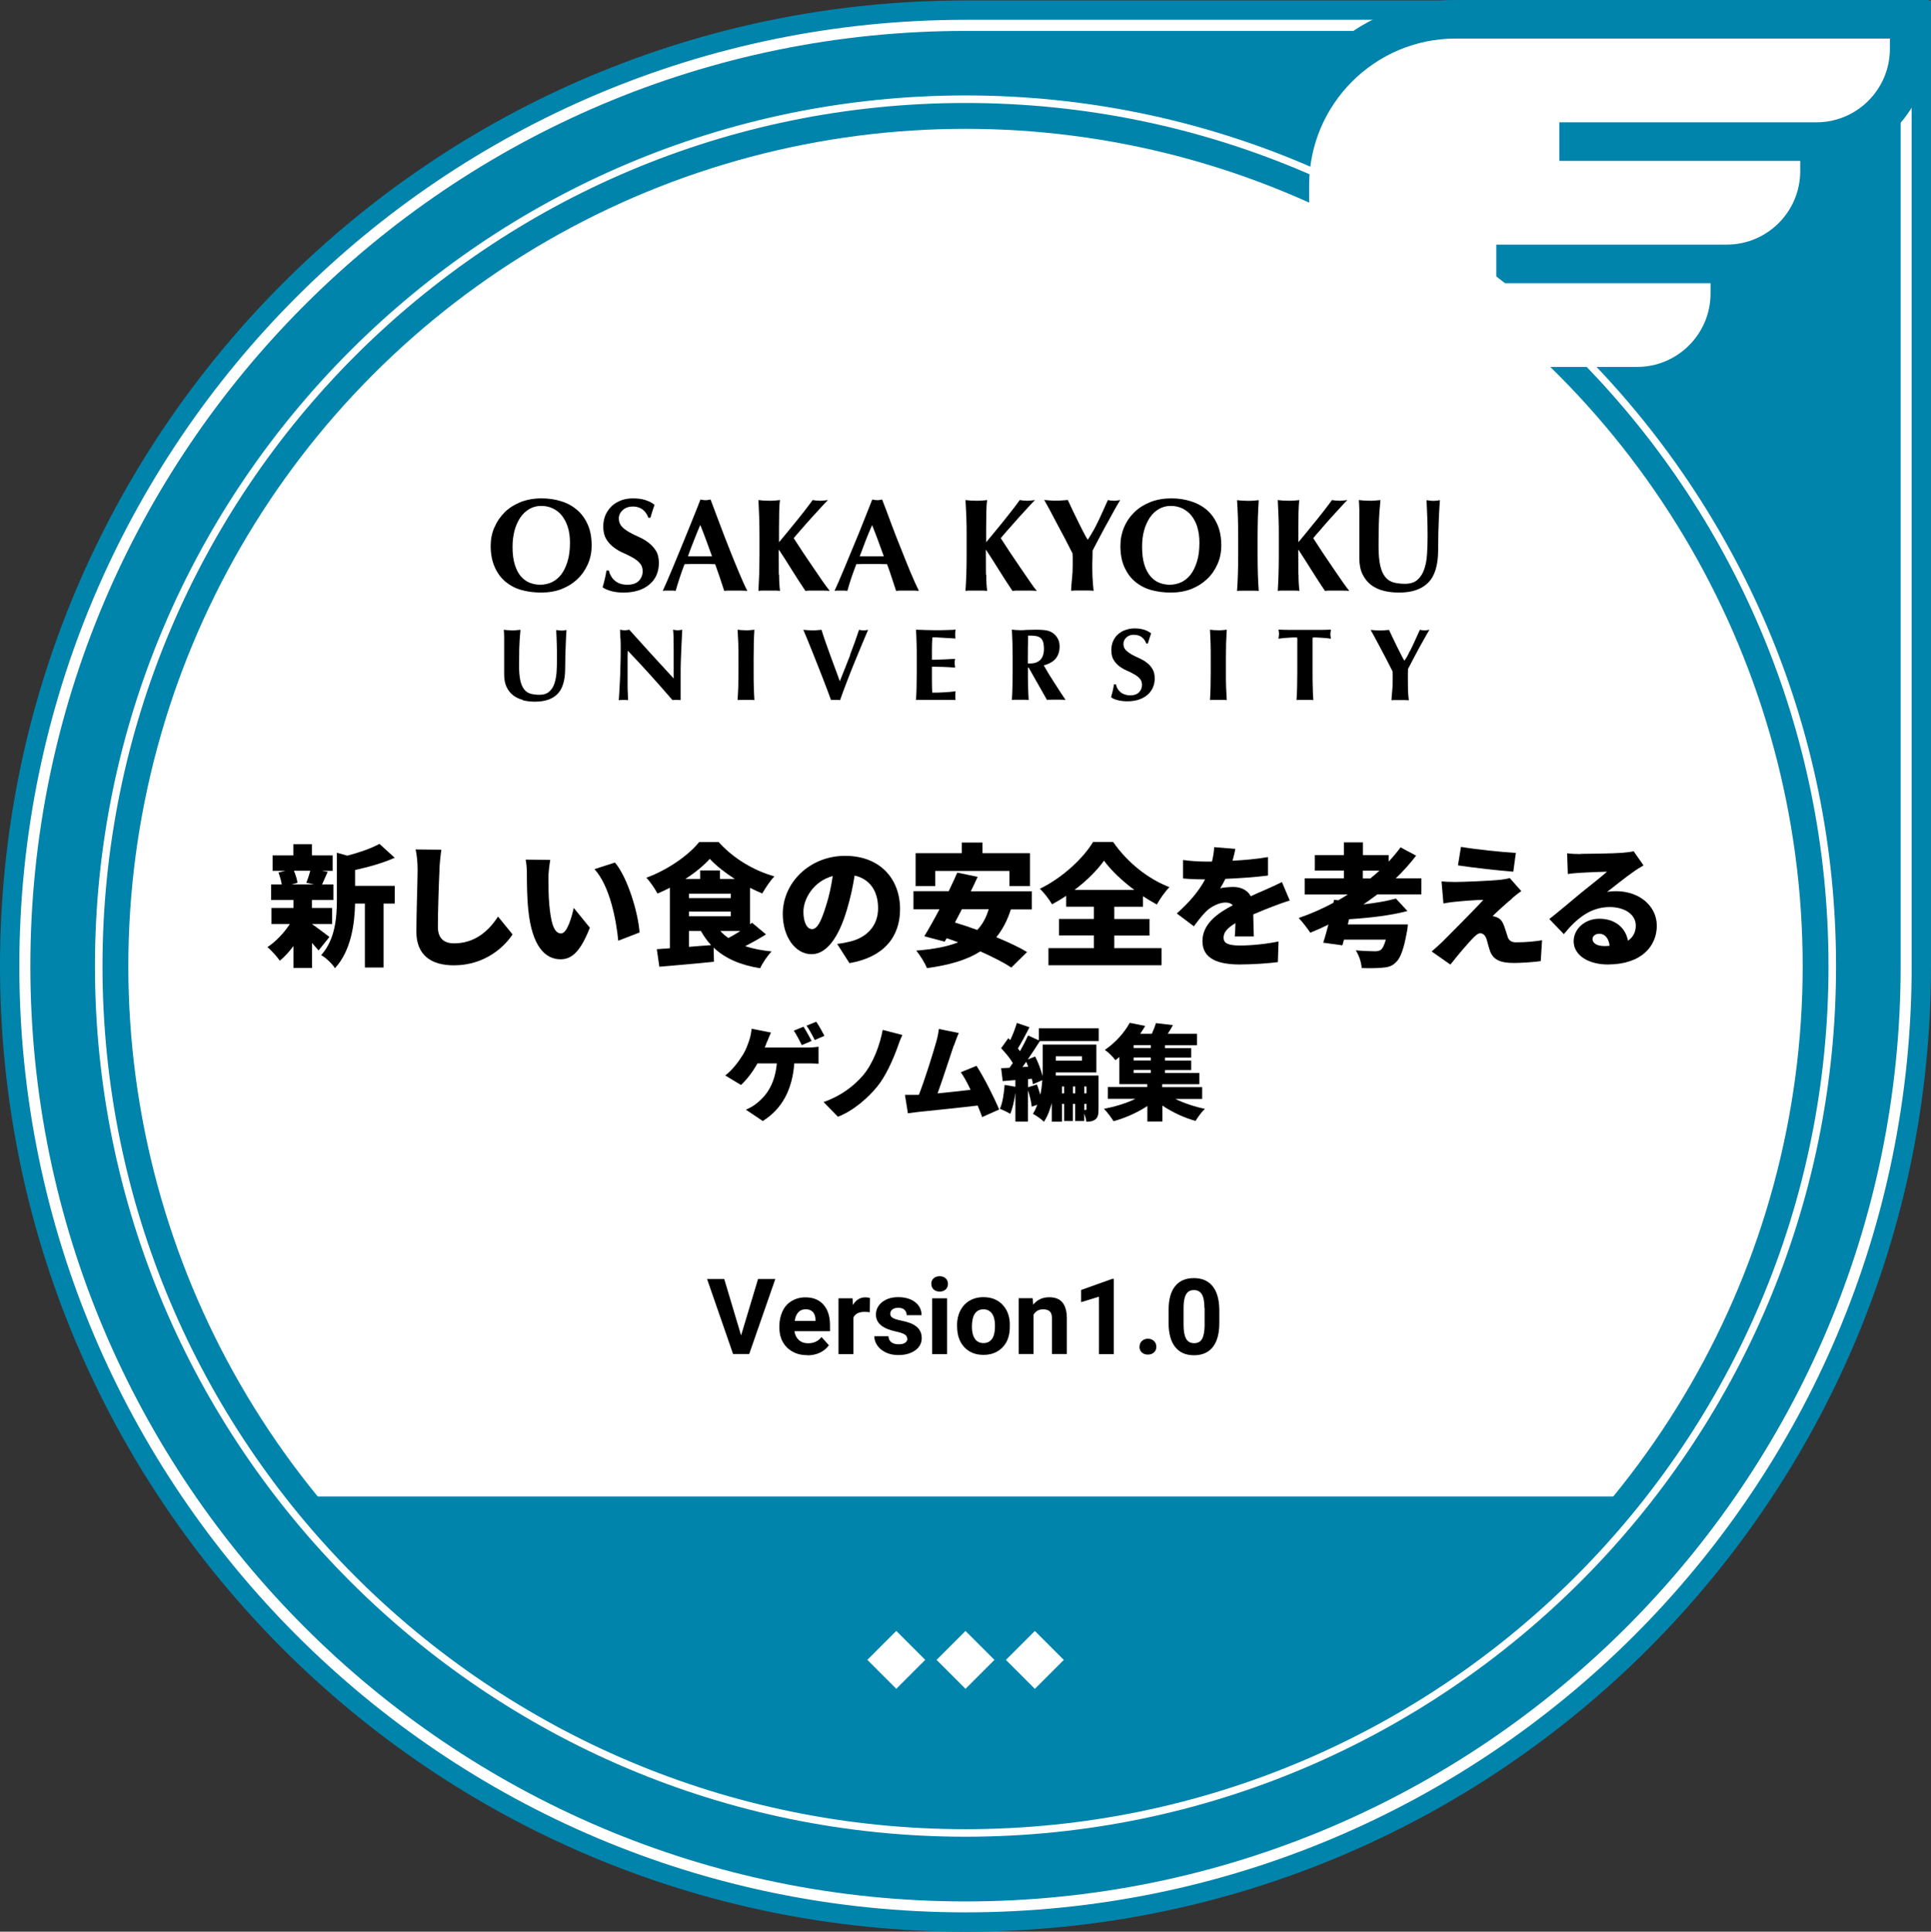 <?xml version="1.0" encoding="UTF-8"?><svg id="_07現代的課題" xmlns="http://www.w3.org/2000/svg" viewBox="0 0 204.8 204.85"><rect x="0" y="0" width="204.8" height="204.85" fill="#333333" stroke="none"/><defs><style>.cls-1{fill:#0084ac;}.cls-2{fill:#fff;}</style></defs><g id="_共通"><path class="cls-1" d="m102.4,204.85h0C45.85,204.85,0,159.01,0,102.45H0C0,45.9,45.85.05,102.4.05h102.4s0,102.4,0,102.4c0,56.55-45.85,102.4-102.4,102.4Z"/><path class="cls-2" d="m201.58,3.28v99.18c0,54.69-44.49,99.18-99.18,99.18S3.22,157.14,3.22,102.45,47.71,3.28,102.4,3.28h99.18m1.18-1.18h-100.35C46.98,2.1,2.05,47.03,2.05,102.45s44.93,100.35,100.35,100.35h0c55.42,0,100.35-44.93,100.35-100.35V2.1h0Z"/><path class="cls-1" d="m154.38,0c-10.82,0-19.62,8.8-19.62,19.62v30.83h17.61v-7.44s21.25,0,21.25,0c6.55,0,11.88-5.33,11.88-11.88v-1.33c5.42-1.1,9.51-5.9,9.51-11.64v-1.33c5.42-1.1,9.51-5.9,9.51-11.64V0h-50.15Z"/><path class="cls-2" d="m138.85,19.62c0-8.56,6.97-15.53,15.53-15.53h46.06s0,1.09,0,1.09c0,4.3-3.5,7.79-7.79,7.79h-27.27v4.09h25.55s0,1.09,0,1.09c0,4.3-3.5,7.79-7.79,7.79h-24.44v4.09h22.72s0,1.09,0,1.09c0,4.3-3.5,7.79-7.79,7.79h-25.34v7.44s-9.44,0-9.44,0v-26.74Z"/><circle class="cls-2" cx="102.4" cy="102.45" r="88.79"/><path class="cls-2" d="m102.4,10.92c50.55,0,91.53,40.98,91.53,91.53s-40.98,91.53-91.53,91.53S10.87,153.01,10.87,102.45,51.85,10.92,102.4,10.92m0-.8C51.49,10.12,10.07,51.54,10.07,102.45s41.42,92.33,92.33,92.33,92.33-41.42,92.33-92.33S153.31,10.12,102.4,10.12h0Z"/><path class="cls-1" d="m32.99,158.7c15.99,20.81,41.13,34.22,69.4,34.22s53.41-13.42,69.4-34.22H32.99Z"/><path d="m52.45,55.92c.25-.61.62-1.14,1.08-1.6s1.03-.81,1.69-1.08c.67-.26,1.4-.39,2.22-.39.74,0,1.44.1,2.09.31.65.2,1.2.51,1.68.92.48.41.85.93,1.13,1.56.28.63.41,1.37.41,2.21,0,.7-.13,1.36-.4,1.97-.27.61-.63,1.14-1.11,1.59-.47.45-1.03.8-1.69,1.06-.65.25-1.37.37-2.16.37-.74,0-1.43-.09-2.08-.27-.65-.18-1.21-.48-1.7-.88-.48-.4-.86-.92-1.14-1.55-.28-.63-.43-1.38-.43-2.26,0-.69.13-1.34.39-1.95h0Zm7.78,0c-.15-.48-.36-.88-.62-1.22s-.59-.59-.97-.78c-.38-.18-.79-.27-1.24-.27-.48,0-.91.12-1.28.34-.38.23-.7.54-.96.93-.26.4-.46.86-.6,1.38-.13.53-.2,1.09-.2,1.69,0,.75.08,1.38.24,1.89s.37.92.64,1.24c.27.31.59.54.94.68.36.14.73.21,1.12.21.43,0,.82-.09,1.21-.26.38-.18.72-.45,1-.81.28-.37.51-.83.68-1.39s.26-1.22.26-1.99c0-.61-.07-1.15-.22-1.64h0Z"/><path d="m67.09,53.72c-.43,0-.78.13-1.05.38-.27.25-.41.55-.41.88s.11.63.31.85.47.42.79.6c.31.18.66.35,1.02.51.37.16.71.36,1.02.6.32.24.58.53.8.87.21.34.31.78.31,1.31,0,.46-.09.89-.26,1.28s-.43.72-.76.99c-.32.27-.71.49-1.17.63s-.96.22-1.52.22c-.5,0-.96-.05-1.35-.16-.4-.11-.7-.24-.91-.4.09-.32.18-.62.24-.9.06-.27.12-.57.17-.88h.26c.04.21.11.4.22.58.1.18.23.34.39.48.16.14.35.25.57.33.23.08.48.12.76.12.56,0,.97-.14,1.24-.42.26-.28.4-.62.4-1.01,0-.35-.1-.64-.31-.86-.2-.23-.46-.43-.77-.6-.31-.18-.64-.34-1.01-.5s-.7-.36-1.01-.6c-.31-.24-.56-.52-.77-.86-.2-.34-.31-.78-.31-1.31,0-.48.09-.91.26-1.29.18-.37.41-.68.69-.94.29-.25.62-.44,1-.58.38-.13.78-.19,1.2-.19.5,0,.95.06,1.32.18.38.12.7.29.97.5-.08.22-.15.43-.21.62-.06.2-.14.46-.23.76h-.21c-.3-.8-.86-1.2-1.69-1.2h0Z"/><path d="m79.23,62.66c-.23-.02-.44-.03-.64-.03h-1.19c-.2,0-.4,0-.59.03-.15-.46-.31-.92-.46-1.4-.16-.48-.33-.95-.5-1.43-.3,0-.6-.02-.9-.02-.3,0-.6,0-.89,0-.25,0-.49,0-.73,0-.24,0-.49.01-.73.02-.18.48-.36.95-.51,1.43s-.31.94-.43,1.4c-.12-.02-.22-.03-.33-.03h-.67c-.11,0-.24,0-.37.03.11-.25.26-.58.45-1.01.18-.43.39-.92.62-1.46.23-.54.47-1.12.72-1.74.26-.62.51-1.24.77-1.88.26-.63.51-1.26.76-1.88.25-.62.48-1.19.68-1.72.09.02.18.03.27.05s.17.02.27.02c.09,0,.18,0,.26-.02s.17-.03.27-.05c.3.79.62,1.64.96,2.55s.68,1.79,1.03,2.67c.34.87.68,1.7,1.01,2.48.33.79.62,1.45.9,1.99h0Zm-4.96-6.99c-.24.56-.47,1.11-.68,1.66-.22.55-.43,1.11-.63,1.67h2.56c-.21-.57-.41-1.12-.61-1.67-.2-.55-.41-1.1-.64-1.66h0Z"/><path d="m82.63,60.92c0,.73.04,1.31.1,1.74-.16-.02-.33-.03-.52-.03h-1.26c-.18,0-.36,0-.51.03.03-.58.06-1.17.08-1.78.01-.6.03-1.29.03-2.06v-1.91c0-.78-.01-1.47-.03-2.07-.02-.6-.05-1.2-.08-1.81.16.02.33.03.51.05.19.01.4.02.63.02s.44,0,.63-.02.36-.03.52-.05c-.05.28-.08.7-.09,1.26,0,.56-.02,1.18-.02,1.86v1.35c.31-.37.66-.78,1.02-1.23s.71-.88,1.05-1.29c.34-.42.64-.81.91-1.16.27-.35.47-.62.59-.79.13.02.26.03.39.05.13.01.26.02.39.02s.26,0,.4-.02c.14-.01.28-.03.44-.05-.16.16-.4.41-.73.77-.33.36-.68.74-1.05,1.15s-.73.81-1.06,1.2c-.34.38-.6.69-.79.92.3.46.63.96.99,1.52.37.55.73,1.09,1.09,1.61.36.53.69,1.01,1,1.46.31.44.56.78.74,1-.27-.02-.51-.03-.73-.03h-1.24c-.2,0-.4,0-.61.03-.48-.71-.94-1.43-1.4-2.16-.46-.74-.92-1.47-1.4-2.19h-.03c0,1.01,0,1.89.01,2.62h0Z"/><path d="m97.46,62.66c-.22-.02-.43-.03-.63-.03h-1.19c-.2,0-.4,0-.6.03-.15-.46-.31-.92-.46-1.4s-.32-.95-.5-1.43c-.3,0-.6-.02-.9-.02-.3,0-.6,0-.9,0-.25,0-.49,0-.73,0-.25,0-.49.01-.73.02-.18.48-.36.95-.52,1.43-.16.48-.3.94-.43,1.4-.11-.02-.22-.03-.33-.03h-.67c-.11,0-.23,0-.36.03.11-.25.26-.58.45-1.01.18-.43.39-.92.62-1.46.23-.54.46-1.12.72-1.74.26-.62.52-1.24.78-1.88.25-.63.51-1.26.75-1.88.25-.62.47-1.19.68-1.72.09.02.18.03.26.05.08.01.18.02.27.02s.18,0,.26-.02c.09-.01.18-.03.26-.05.31.79.62,1.64.96,2.55s.68,1.79,1.04,2.67c.34.87.68,1.7,1,2.48.33.79.63,1.45.9,1.99h0Zm-4.96-6.99c-.25.56-.47,1.11-.69,1.66-.21.55-.42,1.11-.63,1.67h2.56c-.2-.57-.41-1.12-.61-1.67-.2-.55-.42-1.1-.64-1.66h0Z"/><path d="m104.6,60.92c0,.73.04,1.31.1,1.74-.16-.02-.33-.03-.52-.03h-1.26c-.19,0-.36,0-.52.03.04-.58.07-1.17.09-1.78.02-.6.03-1.29.03-2.06v-1.91c0-.78,0-1.47-.03-2.07s-.05-1.2-.09-1.81c.16.02.33.03.52.05.18.01.39.02.63.02s.44,0,.63-.02c.19-.01.36-.03.52-.05-.05.28-.08.7-.09,1.26-.01.56-.02,1.18-.02,1.86v1.35c.31-.37.66-.78,1.02-1.23.37-.44.72-.88,1.05-1.29.33-.42.64-.81.91-1.16.27-.35.46-.62.58-.79.13.02.26.03.39.05.13.01.26.02.39.02s.26,0,.4-.02c.13-.01.28-.03.44-.05-.16.16-.4.41-.73.77-.33.36-.68.74-1.05,1.15s-.72.81-1.06,1.2c-.34.38-.6.69-.79.92.3.46.63.96.99,1.52.37.55.73,1.09,1.09,1.61s.69,1.01,1,1.46.55.78.74,1c-.27-.02-.51-.03-.73-.03h-1.24c-.19,0-.4,0-.61.03-.48-.71-.94-1.43-1.4-2.16-.46-.74-.92-1.47-1.4-2.19h-.02c0,1.01,0,1.89.01,2.62h0Z"/><path d="m115.94,56.32c.18-.34.37-.7.55-1.07.18-.37.35-.75.52-1.13.17-.38.33-.74.49-1.09.11.02.21.03.31.05.11.01.22.02.33.02s.22,0,.33-.02.22-.03.34-.05c-.16.26-.36.6-.6,1.03-.24.42-.49.88-.76,1.38-.27.49-.55,1-.82,1.52-.27.51-.53.99-.75,1.43,0,.22,0,.45-.01.68s-.02.46-.02.69c0,.48,0,.95.02,1.42.02.47.06.96.12,1.47-.19-.02-.39-.03-.6-.03h-1.19c-.2,0-.39,0-.6.03.02-.43.05-.87.1-1.32.05-.45.07-.9.07-1.35,0-.21,0-.43,0-.65,0-.22,0-.43-.02-.65-.23-.46-.5-.99-.8-1.56-.31-.58-.6-1.13-.89-1.67-.28-.54-.55-1.03-.78-1.48-.24-.43-.41-.75-.53-.95.22.02.43.03.63.05s.41.02.63.02.42,0,.62-.02.41-.03.62-.05c.16.34.34.73.54,1.15.2.42.4.83.6,1.23.19.4.38.76.55,1.09s.3.57.41.73h.03c.18-.27.37-.58.56-.92h0Z"/><path d="m119.22,55.92c.25-.61.62-1.14,1.09-1.6s1.03-.81,1.7-1.08c.67-.26,1.4-.39,2.21-.39.75,0,1.44.1,2.09.31.65.2,1.21.51,1.69.92.47.41.85.93,1.12,1.56.28.63.41,1.37.41,2.21,0,.7-.13,1.36-.4,1.97-.27.61-.63,1.14-1.11,1.59s-1.03.8-1.69,1.06c-.66.25-1.37.37-2.16.37-.74,0-1.43-.09-2.08-.27-.64-.18-1.21-.48-1.69-.88-.49-.4-.86-.92-1.15-1.55-.28-.63-.42-1.38-.42-2.26,0-.69.13-1.34.38-1.95h0Zm7.78,0c-.15-.48-.36-.88-.62-1.22-.27-.34-.59-.59-.97-.78-.38-.18-.8-.27-1.24-.27-.48,0-.9.12-1.28.34-.38.23-.7.54-.96.93-.26.4-.46.86-.6,1.38s-.2,1.09-.2,1.69c0,.75.08,1.38.24,1.89.16.51.38.92.65,1.24.27.31.58.54.93.68.36.14.73.21,1.12.21.42,0,.82-.09,1.2-.26.38-.18.72-.45,1-.81s.51-.83.68-1.39c.18-.56.26-1.22.26-1.99,0-.61-.07-1.15-.22-1.64h0Z"/><path d="m131.29,54.85c-.02-.6-.05-1.2-.09-1.81.17.02.33.03.52.05.18.01.4.02.63.02s.44,0,.63-.02c.18-.01.36-.03.52-.05-.04.61-.06,1.21-.09,1.81-.01.6-.03,1.29-.03,2.07v1.91c0,.78.01,1.46.03,2.06.02.61.05,1.19.09,1.78-.16-.02-.33-.03-.52-.03h-1.26c-.19,0-.36,0-.52.03.04-.58.07-1.17.09-1.78.02-.6.03-1.29.03-2.06v-1.91c0-.78-.01-1.47-.03-2.07h0Z"/><path d="m137.72,60.92c0,.73.04,1.31.1,1.74-.16-.02-.33-.03-.52-.03h-1.26c-.18,0-.36,0-.52.03.04-.58.06-1.17.08-1.78.02-.6.03-1.29.03-2.06v-1.91c0-.78,0-1.47-.03-2.07-.02-.6-.05-1.2-.08-1.81.16.02.33.03.52.05.19.01.4.02.63.02s.44,0,.62-.02c.19-.01.37-.03.52-.05-.05.28-.07.7-.09,1.26-.01.56-.02,1.18-.02,1.86v1.35c.31-.37.66-.78,1.02-1.23s.72-.88,1.05-1.29c.34-.42.64-.81.91-1.16.27-.35.47-.62.59-.79.13.02.26.03.39.05.14.01.27.02.4.02s.26,0,.4-.02c.13-.01.28-.03.44-.05-.16.16-.41.41-.73.77-.33.36-.68.74-1.05,1.15-.37.41-.72.81-1.05,1.2-.34.38-.6.69-.79.92.3.46.63.96.99,1.52.37.55.73,1.09,1.09,1.61s.69,1.01,1,1.46c.31.44.56.78.74,1-.27-.02-.51-.03-.73-.03h-1.24c-.2,0-.4,0-.61.03-.48-.71-.94-1.43-1.4-2.16-.46-.74-.93-1.47-1.4-2.19h-.03c0,1.01,0,1.89.01,2.62h0Z"/><path d="m146.76,62.65c-.52-.12-.97-.34-1.36-.63-.38-.3-.68-.68-.9-1.14-.22-.46-.33-1.02-.33-1.69,0-.37,0-.71,0-1s0-.57,0-.82,0-.49,0-.73,0-.48,0-.73c0-.75,0-1.36,0-1.83-.01-.47-.03-.82-.05-1.05.19.02.38.03.57.05.2.01.39.02.58.02s.37,0,.57-.02c.19-.01.39-.03.57-.05-.09.9-.15,1.74-.17,2.53-.02.78-.03,1.57-.03,2.37,0,.85.06,1.54.18,2.06.12.53.31.93.54,1.21.24.29.53.47.88.57.35.09.74.14,1.2.14.56,0,1-.14,1.32-.42.32-.28.56-.65.72-1.12.17-.47.26-1,.3-1.6.04-.6.06-1.23.06-1.88s-.01-1.29-.03-1.93-.05-1.28-.08-1.92c.13.02.26.03.38.05s.24.02.34.02c.12,0,.24,0,.35-.02.12-.01.23-.03.35-.05-.01.2-.04.48-.06.83-.02.34-.04.74-.06,1.2-.02.45-.03.95-.05,1.49,0,.55-.02,1.12-.02,1.73,0,1.63-.35,2.79-1.05,3.49-.7.71-1.73,1.06-3.08,1.06-.6,0-1.15-.06-1.67-.19h0Z"/><path d="m55.48,74.23c-.4-.1-.75-.26-1.05-.49-.3-.23-.53-.52-.7-.88-.17-.36-.26-.8-.26-1.31,0-.29,0-.55,0-.77,0-.23,0-.44,0-.64s0-.38,0-.56,0-.37,0-.56c0-.59,0-1.06,0-1.42,0-.36-.02-.63-.04-.81.15.01.3.02.45.04.15,0,.3.02.44.02s.3,0,.44-.02c.15-.01.3-.02.44-.04-.07.7-.11,1.36-.13,1.96-.01.6-.02,1.22-.02,1.84,0,.66.05,1.19.14,1.6.09.4.24.72.42.94.18.22.41.37.68.44.27.07.58.11.93.11.43,0,.78-.11,1.02-.33.25-.21.44-.5.56-.86.12-.37.2-.78.23-1.24.03-.47.04-.95.04-1.46s0-.99-.02-1.49c-.01-.49-.04-.99-.06-1.49.1.01.2.02.29.04.09,0,.18.02.26.02.1,0,.18,0,.27-.02.09-.01.18-.02.27-.04,0,.16-.03.37-.04.64-.01.27-.03.58-.04.93s-.03.74-.04,1.16c-.01.43-.02.87-.02,1.34,0,1.26-.27,2.16-.81,2.71s-1.34.82-2.39.82c-.46,0-.9-.05-1.3-.15h0Z"/><path d="m65.79,67.68c-.01-.34-.02-.64-.03-.9.2.04.37.06.49.06s.29-.02.49-.06c.79.87,1.56,1.73,2.34,2.59.77.85,1.56,1.71,2.37,2.58v-2c0-.36,0-.7,0-1.05,0-.35,0-.66-.01-.95,0-.29,0-.54-.02-.74-.01-.21-.02-.36-.04-.43.2.04.37.06.49.06s.29-.02.49-.06c-.04.66-.07,1.25-.09,1.79s-.04,1.03-.06,1.5-.02.93-.02,1.4c0,.46,0,.95,0,1.47v1.3c-.14-.01-.29-.02-.44-.02-.16,0-.3,0-.43.02-1.49-1.73-3.07-3.49-4.74-5.24,0,.21-.01.42-.02.63,0,.21,0,.42,0,.64v1.26c0,.43,0,.8,0,1.11,0,.31,0,.56.02.77,0,.21.01.38.02.52,0,.13.01.24.02.32-.09-.01-.18-.02-.26-.02h-.25c-.16,0-.33,0-.49.02.01-.06.03-.26.05-.62.02-.35.05-.79.07-1.29.03-.51.05-1.06.06-1.66.02-.6.03-1.17.03-1.72,0-.5,0-.92-.02-1.26h0Z"/><path d="m78.3,68.19c-.02-.47-.04-.93-.07-1.41.12.01.26.02.4.04.14,0,.31.02.49.02s.34,0,.49-.02c.14-.01.28-.02.4-.04-.03.47-.05.94-.06,1.41s-.02,1-.02,1.6v1.48c0,.6,0,1.13.02,1.6.01.47.04.92.06,1.37-.12-.01-.26-.02-.4-.02h-.98c-.14,0-.28,0-.4.02.03-.45.05-.91.07-1.37.01-.47.02-1,.02-1.6v-1.48c0-.6,0-1.13-.02-1.6h0Z"/><path d="m90.15,69.46c.36-.92.68-1.82.96-2.67.18.04.34.06.48.06s.3-.02.48-.06c-.18.43-.4.94-.65,1.54-.25.6-.52,1.24-.79,1.91-.28.68-.55,1.36-.81,2.05-.27.69-.51,1.35-.72,1.95-.14-.01-.31-.02-.48-.02s-.33,0-.48.02c-.11-.29-.24-.64-.39-1.05-.16-.42-.32-.85-.5-1.31-.18-.47-.37-.94-.56-1.42-.19-.48-.38-.95-.56-1.41s-.35-.87-.51-1.26c-.16-.39-.3-.73-.42-1,.17.01.33.02.49.04.16,0,.32.02.49.02s.32,0,.47-.02c.16-.01.32-.02.48-.04.12.4.26.83.42,1.28.16.45.32.91.49,1.37.17.46.34.93.52,1.41.17.47.35.93.51,1.39.37-.92.74-1.84,1.1-2.77h0Z"/><path d="m97.21,68.19c-.01-.47-.03-.93-.06-1.41.33,0,.65.02.97.03s.64.02.97.02c.53,0,1.01,0,1.42-.02.42-.01.7-.02.84-.04-.03.12-.04.27-.04.46,0,.11,0,.2,0,.27,0,.06.02.13.03.21-.21-.01-.44-.03-.69-.04-.25-.02-.49-.03-.73-.04-.23-.02-.45-.03-.63-.04-.19,0-.32,0-.4,0-.03.4-.05.79-.05,1.18,0,.4,0,.79,0,1.19.47,0,.89-.02,1.28-.03.38-.02.77-.04,1.18-.06-.02.12-.03.21-.05.28,0,.06,0,.13,0,.2,0,.06,0,.12.02.18,0,.06.02.15.03.27-.82-.07-1.65-.1-2.46-.1,0,.23,0,.47,0,.69,0,.24,0,.47,0,.7,0,.47.01.92.03,1.36.42,0,.82,0,1.23-.03.42-.02.83-.06,1.25-.11-.01.08-.02.15-.03.22,0,.06,0,.15,0,.27s0,.21,0,.27c0,.06.02.12.03.16-.19,0-.43-.01-.72-.01-.29,0-.68,0-1.18,0h-1.72c-.16,0-.28,0-.37,0-.08,0-.15,0-.21.01.03-.45.05-.91.06-1.37,0-.47.02-1,.02-1.6v-1.48c0-.6,0-1.13-.02-1.6h0Z"/><path d="m109.02,70.82v.44c0,.6,0,1.13.02,1.6.01.47.04.92.06,1.37-.12-.01-.25-.02-.4-.02h-.98c-.14,0-.28,0-.4.02.03-.45.05-.91.06-1.37,0-.47.02-1,.02-1.6v-1.48c0-.6-.01-1.13-.02-1.6-.02-.47-.04-.93-.06-1.41.12.01.26.02.4.04.15,0,.31.02.49.02.19,0,.42,0,.67-.03.25-.01.55-.02.92-.02.27,0,.51,0,.71.02.19.01.36.03.5.06.14.03.26.06.37.11.1.05.2.1.3.17.22.16.39.36.51.59.13.23.19.51.19.84,0,.53-.15.96-.43,1.29-.29.33-.71.56-1.25.7.35.62.72,1.23,1.12,1.84.39.62.79,1.22,1.19,1.82-.17-.01-.33-.02-.49-.02h-.99c-.16,0-.32,0-.49.02l-1.94-3.42h-.1Zm1.61-2.76c-.06-.19-.17-.33-.3-.43-.14-.1-.31-.16-.52-.19-.21-.03-.47-.04-.77-.04-.02.98-.03,1.97-.03,2.95.04,0,.08.01.12.01.04,0,.07,0,.11,0,.48,0,.85-.13,1.1-.39.25-.25.38-.65.38-1.17,0-.32-.04-.57-.1-.76h0Z"/><path d="m120.27,67.31c-.33,0-.61.1-.81.29s-.31.42-.31.68.09.49.25.66c.17.17.37.32.61.46.25.13.51.27.8.39.28.13.55.28.8.47.25.18.45.41.61.67.16.26.25.6.25,1.02,0,.36-.07.69-.21.99s-.33.56-.59.77c-.25.21-.55.37-.91.49-.35.11-.74.17-1.17.17-.39,0-.74-.04-1.05-.12-.31-.08-.54-.18-.7-.31.07-.25.13-.49.18-.69.05-.21.09-.44.13-.68h.21c.03.16.08.31.16.45.08.13.18.26.31.37.12.11.27.19.44.25.17.06.37.1.58.1.43,0,.75-.11.96-.33s.31-.48.31-.78c0-.28-.08-.5-.24-.67-.16-.18-.36-.33-.6-.46-.23-.14-.5-.27-.78-.39-.29-.12-.55-.28-.79-.46-.24-.18-.43-.4-.6-.67-.16-.26-.24-.6-.24-1.02,0-.37.06-.71.2-1,.13-.29.31-.53.54-.72.23-.2.49-.35.78-.44.3-.1.6-.16.93-.16.39,0,.73.05,1.02.14.3.09.55.23.75.39-.06.17-.12.33-.17.49-.05.15-.11.35-.18.59h-.16c-.24-.62-.67-.93-1.32-.93h0Z"/><path d="m128.39,68.19c-.01-.47-.04-.93-.06-1.41.12.01.25.02.4.04.14,0,.31.02.49.02s.34,0,.49-.02c.14-.01.28-.02.4-.04-.03.47-.05.94-.07,1.41-.01.47-.02,1-.02,1.6v1.48c0,.6,0,1.13.02,1.6.02.47.04.92.07,1.37-.12-.01-.26-.02-.4-.02h-.98c-.15,0-.28,0-.4.02.03-.45.05-.91.06-1.37.01-.47.02-1,.02-1.6v-1.48c0-.6,0-1.13-.02-1.6h0Z"/><path d="m137.6,67.98c0-.18-.02-.3-.03-.38-.11,0-.25,0-.4,0-.16,0-.33.02-.51.03-.18,0-.37.03-.55.04-.19.02-.37.04-.52.06.01-.08.03-.16.04-.24s.02-.16.02-.24c0-.08,0-.16-.02-.24,0-.08-.02-.16-.04-.24.25,0,.47.01.67.02.2,0,.4.01.61.01.21,0,.43,0,.67,0,.25,0,.54,0,.87,0s.63,0,.88,0c.24,0,.46,0,.66,0,.21,0,.4,0,.59-.01.19,0,.4-.01.62-.02-.01.08-.02.16-.04.24,0,.08-.02.16-.02.24,0,.08,0,.16.02.24.01.08.02.16.04.24-.14-.02-.31-.04-.49-.06-.18-.01-.36-.03-.54-.04-.18,0-.34-.02-.5-.03-.16,0-.29,0-.4,0,0,.04-.01.09-.02.15,0,.06,0,.14,0,.23v3.29c0,.6,0,1.13.02,1.6,0,.47.03.92.06,1.37-.12-.01-.25-.02-.4-.02h-.98c-.14,0-.28,0-.4.02.03-.45.05-.91.06-1.37.01-.47.02-1,.02-1.6v-2.71c0-.21,0-.4,0-.58h0Z"/><path d="m149.38,69.33c.15-.26.29-.54.43-.83.13-.29.27-.58.4-.87.13-.3.26-.57.38-.84.08.01.16.02.24.04.08,0,.17.02.26.02s.17,0,.25-.02c.08-.01.17-.02.26-.04-.12.2-.28.47-.46.8-.18.33-.38.69-.6,1.07-.21.38-.42.78-.63,1.18-.21.4-.41.77-.58,1.11,0,.18,0,.35-.01.53,0,.18,0,.36,0,.54,0,.37,0,.73.01,1.1.01.36.04.74.09,1.14-.15-.01-.31-.02-.46-.02h-.92c-.15,0-.31,0-.46.02.02-.33.04-.67.08-1.02s.05-.69.05-1.05v-.5c0-.17,0-.34-.02-.5-.18-.37-.39-.77-.62-1.22-.24-.44-.47-.88-.68-1.29-.22-.42-.42-.8-.61-1.14-.19-.34-.32-.58-.41-.74.17.01.33.02.49.04.16,0,.32.02.49.02s.33,0,.48-.02c.16-.01.31-.02.49-.04.12.27.26.56.42.89.16.32.31.64.46.95.15.31.29.59.43.85.13.25.23.44.31.56h.02c.15-.21.29-.44.43-.71h0Z"/><g id="_アウトライン"><path d="m78.6,141.62l1.8-5.99h1.83l-2.77,7.96h-1.71l-2.76-7.96h1.82l1.79,5.99Z"/><path d="m85.6,143.71c-.87,0-1.57-.27-2.12-.8-.54-.53-.82-1.24-.82-2.13v-.15c0-.59.12-1.12.34-1.59s.55-.83.98-1.08c.42-.25.9-.38,1.44-.38.81,0,1.45.25,1.91.77s.7,1.23.7,2.17v.65h-3.77c.05.39.21.7.46.93s.58.35.98.35c.61,0,1.08-.22,1.43-.66l.78.87c-.24.34-.56.6-.96.79-.4.19-.85.28-1.35.28Zm-.18-4.86c-.31,0-.57.11-.76.32-.19.21-.32.52-.37.91h2.2v-.13c0-.35-.1-.62-.28-.82-.18-.19-.44-.29-.78-.29Z"/><path d="m92.26,139.16c-.21-.03-.4-.04-.57-.04-.6,0-.99.2-1.18.61v3.87h-1.58v-5.92h1.49l.04.71c.32-.54.76-.81,1.32-.81.17,0,.34.02.49.07l-.02,1.52Z"/><path d="m96.22,141.96c0-.19-.1-.35-.29-.46s-.5-.21-.92-.3c-1.41-.3-2.11-.89-2.11-1.79,0-.53.22-.96.65-1.32.44-.35,1.01-.53,1.71-.53.75,0,1.35.18,1.8.53s.68.81.68,1.38h-1.58c0-.23-.07-.41-.22-.56-.15-.15-.37-.22-.68-.22-.27,0-.47.06-.62.18-.15.12-.22.27-.22.46,0,.17.08.32.25.42.17.11.45.2.84.28.39.08.73.17,1,.27.83.31,1.25.84,1.25,1.59,0,.54-.23.98-.69,1.31-.46.33-1.06.5-1.79.5-.5,0-.94-.09-1.32-.27s-.69-.42-.9-.73c-.22-.31-.33-.64-.33-1h1.5c.01.28.12.5.31.64.19.15.45.22.78.22.3,0,.53-.06.69-.17.16-.12.23-.27.23-.45Z"/><path d="m98.77,136.15c0-.24.08-.43.24-.58.16-.15.38-.23.65-.23s.48.08.64.23c.16.15.24.35.24.58s-.08.44-.24.59c-.16.15-.38.23-.64.23s-.48-.08-.64-.23c-.16-.15-.24-.35-.24-.59Zm1.68,7.45h-1.59v-5.92h1.59v5.92Z"/><path d="m101.5,140.58c0-.59.11-1.11.34-1.57.23-.46.55-.81.98-1.07.42-.25.92-.38,1.48-.38.8,0,1.45.24,1.96.73.5.49.79,1.15.84,1.99v.4c.01.91-.24,1.64-.75,2.18s-1.19.82-2.04.82-1.53-.27-2.04-.82-.76-1.29-.76-2.23v-.07Zm1.58.11c0,.56.11.99.32,1.29.21.3.51.45.91.45s.68-.15.9-.44c.21-.29.32-.76.32-1.41,0-.55-.11-.98-.32-1.28-.22-.3-.52-.45-.91-.45s-.69.15-.9.45c-.21.3-.32.77-.32,1.4Z"/><path d="m109.53,137.68l.05.68c.42-.53.99-.79,1.7-.79.63,0,1.09.18,1.4.55.31.37.46.92.47,1.65v3.82h-1.58v-3.78c0-.34-.07-.58-.22-.73s-.39-.23-.73-.23c-.44,0-.78.19-1,.57v4.17h-1.58v-5.92h1.49Z"/><path d="m118.13,143.6h-1.58v-6.09l-1.89.58v-1.29l3.3-1.18h.17v7.97Z"/><path d="m120.86,142.82c0-.25.08-.46.25-.61.17-.16.38-.24.64-.24s.47.08.64.24c.17.16.25.36.25.61s-.08.45-.25.6c-.17.15-.38.23-.65.23s-.47-.08-.64-.23c-.17-.16-.25-.36-.25-.6Z"/><path d="m129.32,140.31c0,1.1-.23,1.94-.68,2.53-.46.58-1.12.88-2,.88s-1.53-.29-1.99-.86c-.46-.57-.69-1.39-.71-2.46v-1.47c0-1.11.23-1.96.69-2.53.46-.58,1.13-.86,1.99-.86s1.53.29,1.99.86.69,1.39.71,2.46v1.47Zm-1.58-1.61c0-.66-.09-1.14-.27-1.44-.18-.3-.46-.45-.84-.45s-.65.14-.82.43c-.18.29-.27.73-.28,1.34v1.94c0,.65.09,1.13.27,1.45.18.32.46.47.85.47s.67-.15.84-.45c.17-.3.26-.77.27-1.39v-1.89Z"/></g></g><g id="_07_R5_001_ゲノム"><g id="_3"><rect class="cls-2" x="92.89" y="173.86" width="4.34" height="4.34" transform="translate(-96.63 118.77) rotate(-45)"/><rect class="cls-2" x="100.23" y="173.86" width="4.34" height="4.34" transform="translate(-94.48 123.96) rotate(-45)"/><rect class="cls-2" x="107.58" y="173.86" width="4.34" height="4.34" transform="translate(-92.32 129.16) rotate(-45)"/></g><path d="m33.79,100.8c-.18-.22-.43-.5-.7-.8v2.65h-1.97v-2.32c-.45.6-.95,1.15-1.44,1.55-.31-.43-.9-1.11-1.32-1.44.87-.56,1.76-1.5,2.38-2.45h-1.95v-1.7h2.33v-.85h-2.37v-1.65h1.13c-.06-.39-.2-.88-.35-1.26l.74-.18h-1.36v-1.64h2.2v-1.19h1.97v1.19h2.2v1.64h-1.13l.6.11c-.24.52-.42.98-.59,1.33h1.2v1.65h-2.28v.85h2.14v1.7h-2.14c.5.34,1.57,1.15,1.86,1.37l-1.16,1.44Zm-2.62-8.46c.18.42.34.92.38,1.28l-.62.17h2.4l-.84-.17c.14-.37.31-.86.42-1.28h-1.74Zm6.5,1.6h4.2v1.88h-1.19v6.78h-1.98v-6.78h-1.04c-.04,2.07-.41,5-2.14,6.86-.25-.45-.99-1.15-1.46-1.39,1.53-1.7,1.67-4.08,1.67-5.97v-4.89l1.11.31c1.29-.34,2.56-.78,3.4-1.25l1.62,1.47c-1.25.57-2.79.99-4.2,1.3v1.67Z"/><path d="m46.61,92.24c-.07,1.47-.17,4.5-.17,6.04,0,1.34.77,1.76,1.72,1.76,2.17,0,3.64-1.27,4.66-2.84l1.54,1.89c-.87,1.34-2.96,3.28-6.22,3.28-2.45,0-3.98-1.11-3.98-3.56,0-1.76.13-5.52.13-6.57,0-.76-.07-1.53-.21-2.16l2.73.03c-.1.66-.18,1.51-.21,2.13Z"/><path d="m58.17,93.1c0,.93,0,1.84.08,2.77.17,1.84.45,3.12,1.26,3.12.64,0,1.13-1.75,1.34-2.71l1.71,2.1c-.98,2.48-1.88,3.35-3.1,3.35-1.67,0-3.04-1.41-3.43-5.24-.14-1.33-.15-2.94-.15-3.82,0-.42-.03-1.02-.13-1.51l2.61.03c-.11.59-.2,1.5-.2,1.9Zm9.65,5.79l-2.25.87c-.2-2.12-.88-5.8-2.52-7.59l2.17-.7c1.37,1.61,2.48,5.41,2.61,7.42Z"/><path d="m81.25,99.08c-.7.45-1.49.88-2.21,1.26.81.27,1.75.45,2.8.56-.43.42-.97,1.23-1.22,1.78-2.14-.35-3.73-1.05-4.93-2.19l.03,1.5c-2,.21-4.17.39-5.79.53l-.27-1.86c.42-.03.88-.06,1.39-.1v-6.42c-.43.22-.87.43-1.32.62-.24-.48-.77-1.26-1.18-1.68,2.28-.83,4.51-2.41,5.6-3.78h2.07c1.58,1.75,3.71,3.01,5.91,3.64-.48.5-.94,1.22-1.29,1.81-.42-.17-.85-.38-1.29-.6v3.87l.21-.17,1.47,1.23Zm-3.32-5.87c-1.04-.67-2-1.42-2.65-2.13-.64.71-1.55,1.46-2.59,2.13h1.57v-.9h2.1v.9h1.57Zm-4.86,2.03h4.44v-.47h-4.44v.47Zm4.44,1.93v-.5h-4.44v.5h4.44Zm-4.44,3.24c.77-.06,1.58-.13,2.35-.18-.41-.45-.77-.94-1.08-1.5h-1.27v1.68Zm3.33-1.68c.25.28.53.52.85.74.42-.21.85-.47,1.27-.74h-2.13Z"/><path d="m90.08,102.12l-1.29-2.02c.59-.07.97-.15,1.37-.25,1.78-.43,2.97-1.68,2.97-3.53s-.88-3.1-2.49-3.47c-.18,1.13-.43,2.35-.83,3.66-.83,2.8-2.09,4.68-3.74,4.68-1.74,0-3.05-1.88-3.05-4.27,0-3.33,2.87-6.16,6.61-6.16s5.83,2.47,5.83,5.65c0,2.96-1.74,5.11-5.38,5.73Zm-3.95-3.59c.56,0,.98-.86,1.48-2.48.31-.95.55-2.06.71-3.15-2.07.56-3.11,2.45-3.11,3.78,0,1.22.42,1.85.91,1.85Z"/><path d="m107.22,96.42c-.38,1.19-.9,2.17-1.55,2.97,1.26.52,2.42,1.06,3.26,1.57l-1.67,1.65c-.78-.53-1.98-1.13-3.29-1.72-1.46.94-3.35,1.46-5.66,1.78-.18-.49-.76-1.42-1.13-1.86,1.78-.14,3.26-.41,4.44-.88-.41-.15-.81-.31-1.22-.43l-.21.36-2.16-.57c.48-.79,1.05-1.79,1.61-2.86h-2.76v-1.92h3.74c.32-.69.64-1.34.91-1.97l2.16.45c-.22.49-.48,1.01-.73,1.53h6.47v1.92h-2.21Zm-8.04-2.45h-2.07v-3.49h4.9v-1.13h2.19v1.13h5.04v3.49h-2.18v-1.61h-7.87v1.61Zm2.84,2.45c-.25.49-.5.97-.74,1.41.74.22,1.54.49,2.37.79.55-.59.95-1.3,1.21-2.2h-2.83Z"/><path d="m118.18,100.55h5.01v1.81h-11.99v-1.81h4.82v-1.35h-3.7v-1.75h3.7v-1.3h-2.94v-1.15c-.49.32-.98.62-1.5.9-.27-.48-.84-1.23-1.29-1.65,2.41-1.16,4.64-3.28,5.64-4.96h2.13c1.53,2.2,3.71,3.92,5.97,4.79-.52.53-.97,1.21-1.34,1.84-.49-.27-.98-.56-1.47-.88v1.12h-3.04v1.3h3.74v1.75h-3.74v1.35Zm2.12-6.18c-1.3-.97-2.48-2.09-3.21-3.1-.74,1.04-1.84,2.13-3.12,3.1h6.33Z"/><path d="m130.71,91.28c1.26-.07,2.59-.18,3.77-.39v1.96c-1.32.17-3.04.29-4.52.35-.18.37-.36.71-.55,1,.28-.08.99-.14,1.39-.14.83,0,1.5.34,1.86.98.56-.27,1.02-.45,1.51-.67.62-.27,1.19-.53,1.79-.83l.83,1.96c-.49.14-1.37.46-1.91.67-.53.21-1.22.48-1.96.8.01.77.04,1.71.06,2.34h-2.02c.03-.36.06-.88.07-1.41-.88.52-1.26.98-1.26,1.54s.43.83,1.75.83c1.25,0,2.84-.17,4.08-.43l-.07,2.19c-.85.12-2.66.25-4.05.25-2.3,0-3.95-.6-3.95-2.47s1.67-3,3.22-3.81c-.21-.22-.5-.29-.77-.29-.71,0-1.58.46-2.06.94-.42.43-.83.94-1.3,1.58l-1.81-1.36c1.32-1.18,2.31-2.32,3-3.61-.58,0-1.6-.03-2.34-.1v-1.96c.7.11,1.76.17,2.52.17h.55c.13-.52.21-1.05.24-1.53l2.24.18c-.06.31-.15.74-.31,1.28Z"/><path d="m146.06,94.86c-.48.36-.95.71-1.46,1.05,1.32-.15,2.55-.37,3.45-.62l1.22,1.32c-1.76.48-4.1.74-6.19.87l-.13.55h6.37s-.04.53-.11.81c-.32,1.82-.69,2.79-1.18,3.23-.42.41-.85.52-1.51.56-.48.04-1.26.06-2.1.03-.03-.57-.28-1.35-.63-1.88.76.07,1.64.1,2.02.1.25,0,.45-.03.62-.14.2-.14.38-.49.55-1.09h-4.44c-.06.21-.11.42-.17.6l-2.03-.28c.18-.53.36-1.21.55-1.92-.63.31-1.27.6-1.92.86-.27-.41-.87-1.19-1.23-1.56,1.26-.43,2.51-.98,3.68-1.61l.07-.32.45.05c.35-.2.69-.41,1.02-.62h-4.58v-1.7h4.15v-.83h-3.08v-1.64h3.08v-1.35h2.02v1.35h2.73v.69c.46-.49.88-.99,1.26-1.51l1.65.88c-.64.84-1.37,1.65-2.16,2.41h2.72v1.7h-4.68Zm-1.53-1.7h.8c.34-.27.66-.55.97-.83h-1.76v.83Z"/><path d="m160.39,95.27c-.7.57-1.86,1.64-2.09,1.89.11,0,.36.07.53.15.32.15.53.42.71.92.13.35.25.79.36,1.11.11.38.41.59.85.59,1.16,0,2.07-.1,2.8-.22l-.14,2.21c-.57.1-2.1.2-2.82.2-1.43,0-2.17-.31-2.54-1.21-.15-.42-.29-.98-.38-1.3-.15-.5-.45-.64-.69-.64-.22,0-.5.24-.84.6-.46.49-1.25,1.37-2.31,2.72l-1.99-1.39c.29-.25.69-.59,1.12-1.01.81-.83,3.14-3.12,4.36-4.46-.91.01-2.2.12-2.97.2-.5.04-.97.13-1.26.18l-.2-2.34c.32.03.88.06,1.43.06.59,0,3.71-.1,4.95-.25.27-.03.7-.11.85-.17l1.23,1.39c-.43.29-.7.52-.99.77Zm.38-4.82l-.27,1.99c-1.51-.11-4.22-.42-5.87-.67l.32-1.96c1.6.27,4.3.55,5.81.64Z"/><path d="m167.63,90.55c.76,0,3.56-.04,4.38-.11.67-.06,1.06-.11,1.25-.17l1.05,1.5c-.36.22-.73.43-1.08.69-.78.53-2.02,1.54-2.79,2.13.36-.07.64-.08.98-.08,2.41,0,4.3,1.54,4.3,3.66s-1.58,4.11-5.21,4.11c-1.97,0-3.61-.93-3.61-2.47,0-1.23,1.12-2.38,2.72-2.38,1.71,0,2.8.99,3.04,2.33.56-.38.83-.93.83-1.61,0-1.21-1.23-1.96-2.77-1.96-2.04,0-3.52,1.23-4.86,2.87l-1.54-1.6c.9-.7,2.54-2.09,3.36-2.77.79-.64,2.09-1.65,2.76-2.25-.7.01-2.14.07-2.9.12-.42.03-.92.07-1.26.13l-.07-2.2c.43.06.97.08,1.43.08Zm2.45,9.78c.22,0,.43-.01.63-.03-.07-.77-.49-1.28-1.08-1.28-.46,0-.73.28-.73.56,0,.43.46.74,1.18.74Z"/><path d="m81.35,110.46c-.07.19-.15.4-.24.63h4.49c.29,0,.83-.02,1.21-.09v1.81c-.45-.04-.96-.04-1.21-.04h-1.36c-.21,2.8-1.3,4.83-3.34,6.11l-1.79-1.2c.44-.19.86-.43,1.12-.66,1.19-.92,1.97-2.22,2.16-4.25h-2.05c-.45.8-1.09,1.68-1.75,2.29l-1.67-1.01c.78-.59,1.44-1.51,1.88-2.21.3-.48.51-1.07.65-1.48.14-.41.24-.89.26-1.27l2.06.41c-.14.3-.31.73-.41.97Zm4.73-.07l-1.04.44c-.23-.45-.55-1.1-.85-1.53l1.03-.42c.27.41.66,1.12.86,1.51Zm1.36-.54l-1.03.44c-.22-.45-.57-1.1-.87-1.52l1.03-.42c.29.42.68,1.12.87,1.5Z"/><path d="m95.16,111.14c-.48,1.31-1.23,2.99-2.1,4.06-.91,1.12-2.42,2.53-4.19,3.23l-1.52-1.56c1.76-.61,3.21-1.68,4.19-2.84,1.08-1.28,1.78-3.22,2.08-4.81l2.09.54c-.23.45-.41.98-.55,1.38Z"/><path d="m101.15,110.89c-.37,1.09-1.18,3.6-1.71,5.06,1.18-.11,2.49-.26,3.5-.38-.35-.74-.71-1.41-1.04-1.86l1.67-.68c.79,1.22,1.87,3.36,2.4,4.63l-1.8.8c-.13-.36-.3-.78-.48-1.22-1.82.22-4.97.54-6.3.68-.28.03-.74.1-1.1.14l-.31-1.95c.4,0,.93,0,1.31,0,.06,0,.11,0,.17-.01.64-1.65,1.5-4.41,1.83-5.59.17-.58.23-.98.29-1.39l2.11.43c-.17.36-.34.84-.52,1.34Z"/><path d="m110.28,110.42c-.4.62-.84,1.3-1.28,1.94l.79-.32c.33.64.63,1.44.78,2.08.02-.4.02-.78.02-1.12v-2.22h5.69v2.95h-4.31v.33s4.54,0,4.54,0v3.58c0,.49-.05.85-.34,1.07-.28.21-.57.24-.95.24-.03-.25-.12-.58-.23-.88v.81h-.96v-1.81h-.24v1.81h-.93v-1.81h-.23v1.88h-1.08v-1.98c-.19.73-.45,1.42-.83,1.99-.24-.25-.85-.69-1.17-.84.19-.3.34-.62.47-.96l-.6.2c-.03-.47-.2-1.16-.4-1.75v3.33h-1.33v-3.06c-.11.86-.3,1.67-.54,2.24-.25-.16-.8-.42-1.1-.53.29-.64.43-1.63.5-2.54l1.14.2v-.71c-.47.03-.93.08-1.34.11l-.17-1.37c.26,0,.57-.03.89-.04.12-.17.23-.33.35-.51-.3-.51-.8-1.11-1.24-1.57l.76-1.06.21.2c.28-.59.54-1.28.7-1.82l1.34.46c-.41.78-.85,1.63-1.23,2.24.08.1.15.2.22.3.33-.58.63-1.17.86-1.67l1.14.52v-1.28h6.35v1.35h-6.27Zm-1.23,2.7c-.07-.18-.13-.35-.21-.52l-.4.56.61-.04Zm.92,1.89c.14.33.26.73.37,1.09.11-.52.17-1.05.21-1.55l-1,.43c-.02-.16-.06-.36-.11-.58l-.41.04v.86l.94-.29Zm2.01-2.99v.46h2.77v-.46h-2.77Zm.65,3.2v.73h.23v-.73h-.23Zm1.41.73v-.73h-.24v.73h.24Zm1.19-.73h-.23v.73h.23v-.73Zm-.08,2.49c.05,0,.08-.02.08-.11v-.54h-.23v.65h.15Z"/><path d="m124.63,116.53c.92.45,2.08.84,3.16,1.06-.33.31-.77.9-.99,1.28-1.21-.33-2.47-.92-3.52-1.63v1.69h-1.59v-1.64c-1.06.7-2.37,1.28-3.59,1.61-.23-.38-.68-.98-1.01-1.31,1.14-.22,2.37-.59,3.33-1.06h-2.92v-1.25h4.18v-.31h-2.96v-2.88c-.13.11-.27.23-.42.34-.25-.35-.77-.86-1.12-1.09,1.23-.84,2.12-1.93,2.64-2.87l1.64.33c-.17.28-.34.55-.53.83h1.23c.18-.38.34-.79.44-1.13l1.8.21c-.18.33-.36.64-.55.92h3.1v1.22h-3.39v.3h2.78v1.01h-2.78v.31h2.78v1.01h-2.78v.31h3.64v1.19h-3.94v.31h4.24v1.25h-2.88Zm-2.58-5.69h-1.82v.3h1.82v-.3Zm0,1.31h-1.82v.31h1.82v-.31Zm-1.82,1.63h1.82v-.31h-1.82v.31Z"/></g></svg>